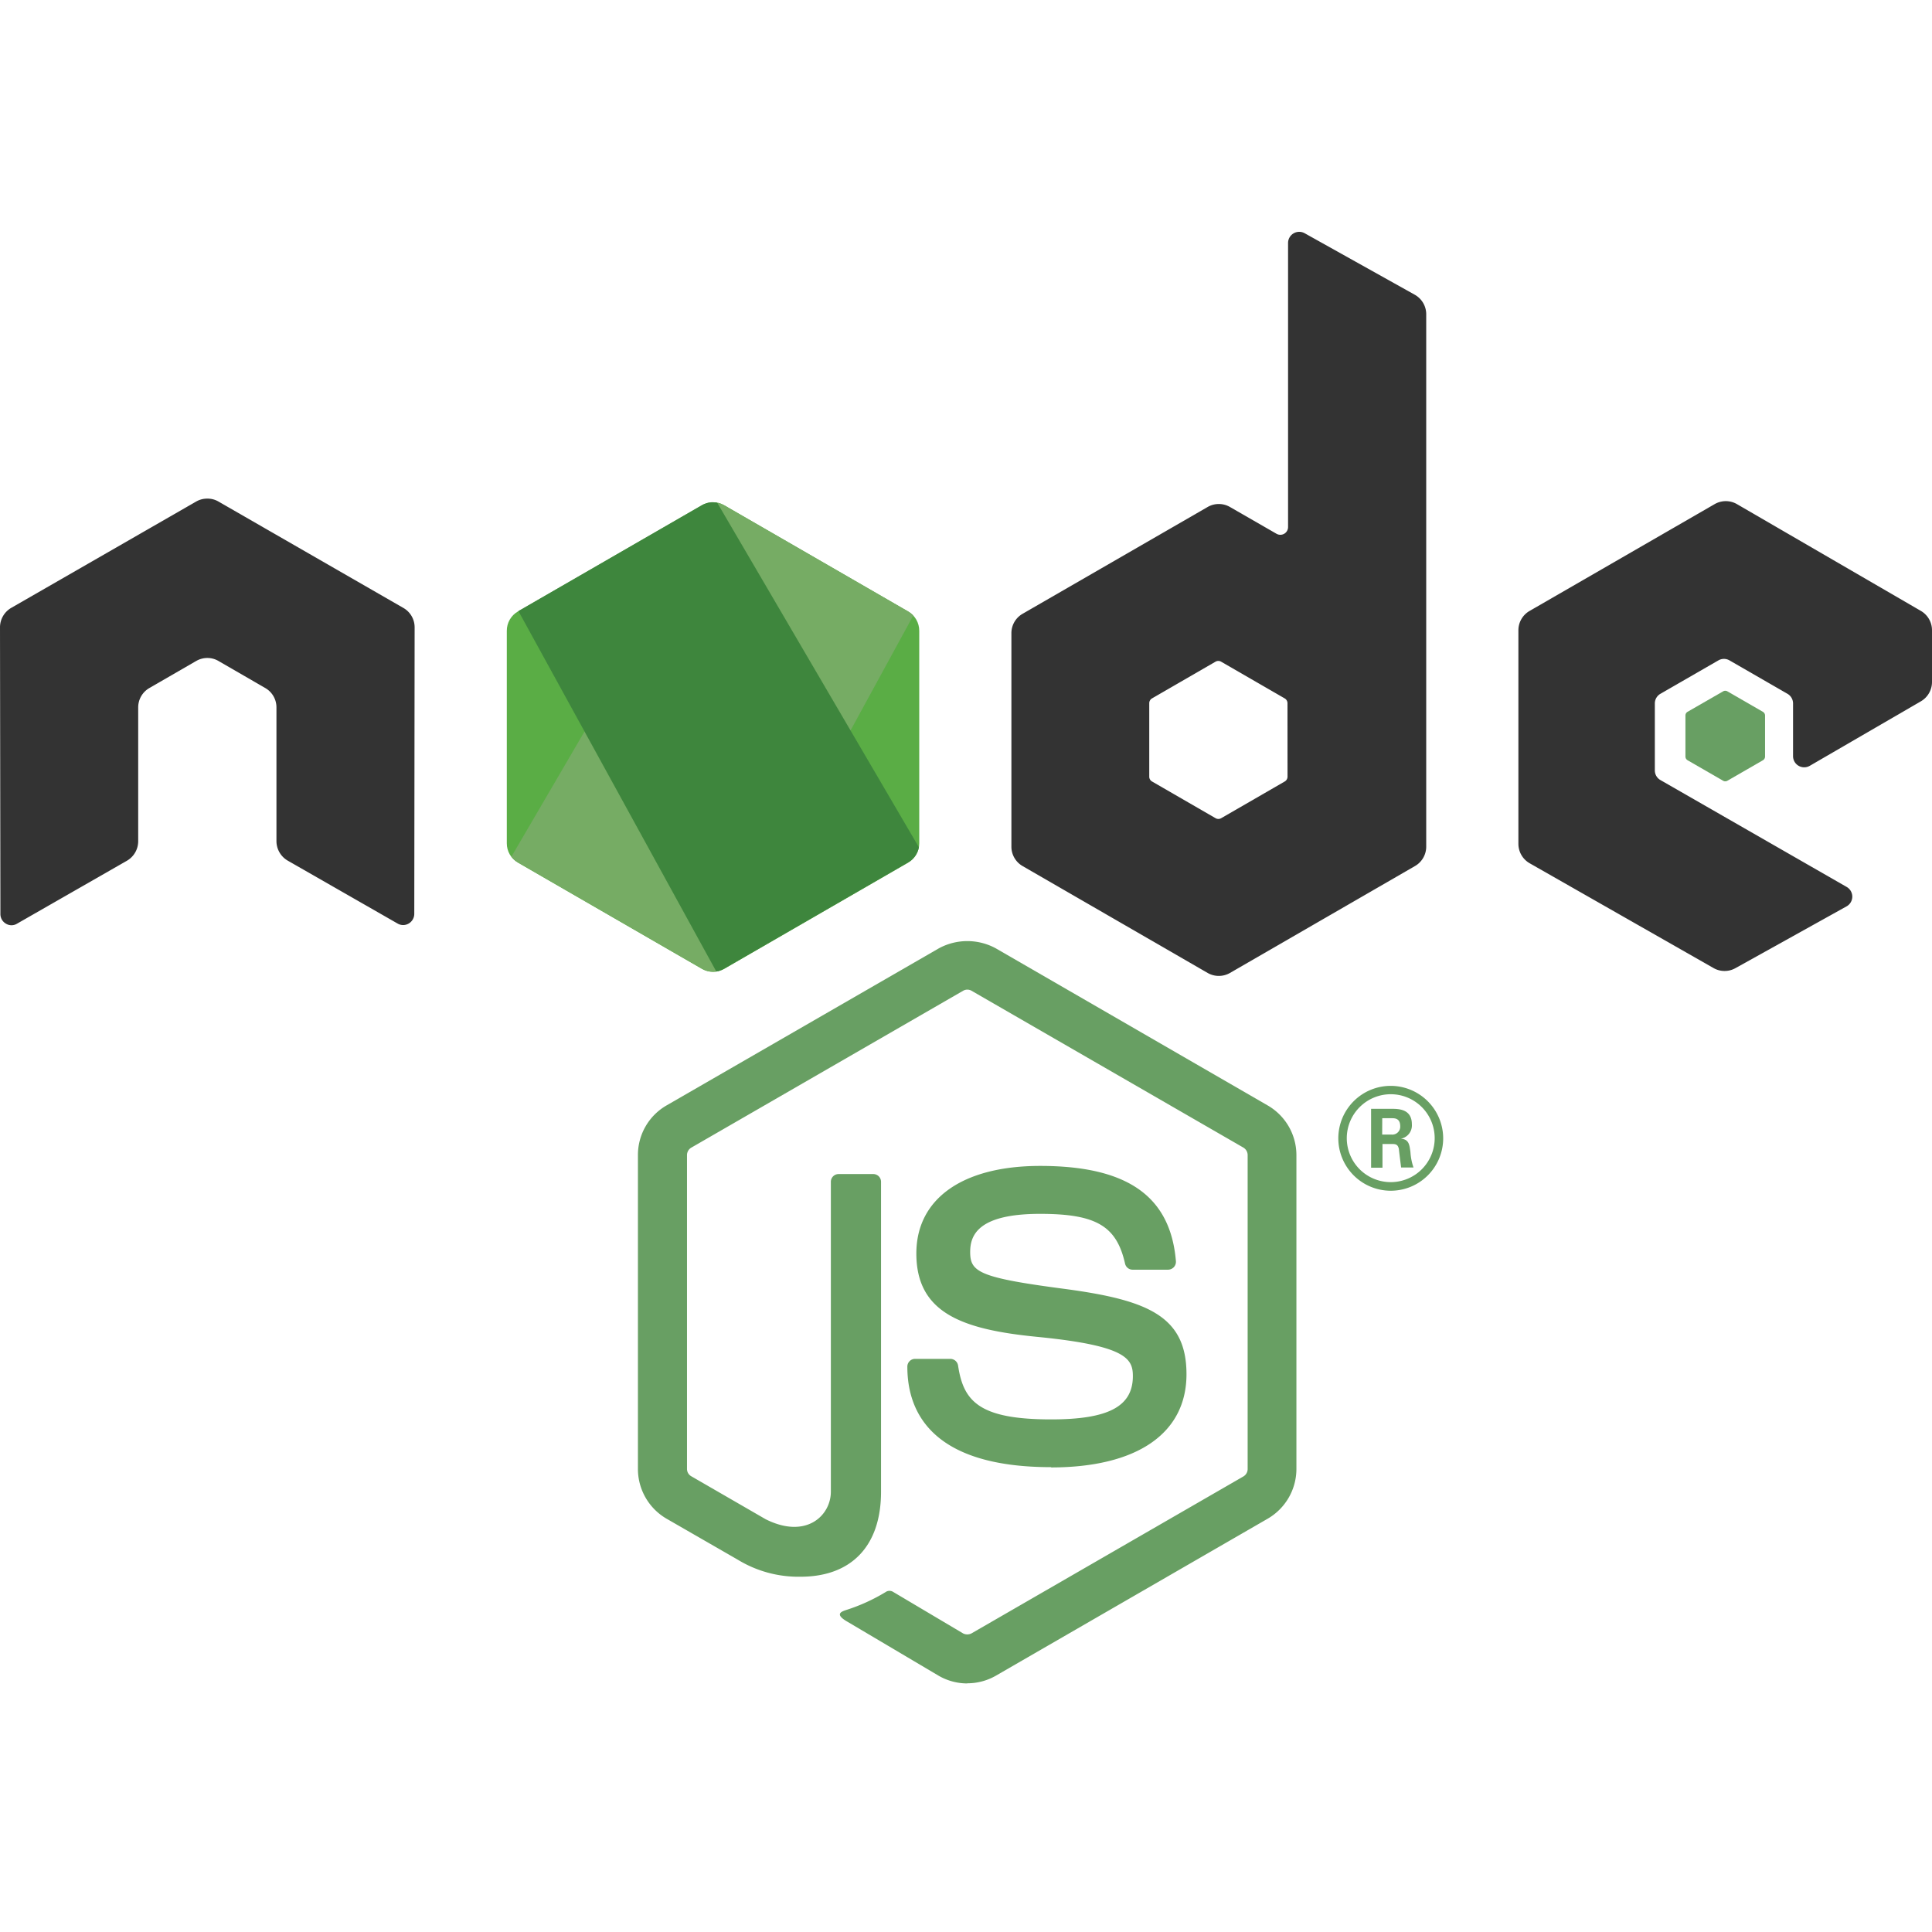 <svg xmlns="http://www.w3.org/2000/svg" xmlns:xlink="http://www.w3.org/1999/xlink" width="100" height="100" viewBox="0 0 100 100">
  <defs>
    <clipPath id="clip-path">
      <path id="Path_1206" data-name="Path 1206" d="M204.453,226.079l-9.524,5.5a1.15,1.15,0,0,0-.576,1v11a1.149,1.149,0,0,0,.576,1l9.524,5.5a1.153,1.153,0,0,0,1.151,0l9.523-5.5a1.152,1.152,0,0,0,.574-1v-11a1.149,1.149,0,0,0-.576-1l-9.521-5.5a1.158,1.158,0,0,0-1.153,0" transform="translate(-194.354 -225.925)"/>
    </clipPath>
    <linearGradient id="linear-gradient" x1="-0.847" y1="-1.034" x2="-0.838" y2="-1.034" gradientUnits="objectBoundingBox">
      <stop offset="0.3" stop-color="#3e863d"/>
      <stop offset="0.5" stop-color="#55934f"/>
      <stop offset="0.8" stop-color="#5aad45"/>
    </linearGradient>
    <clipPath id="clip-path-2">
      <path id="Path_1208" data-name="Path 1208" d="M195.4,244.383a1.152,1.152,0,0,0,.339.3l8.17,4.719,1.361.782a1.155,1.155,0,0,0,.663.15,1.176,1.176,0,0,0,.226-.041L216.2,231.9a1.139,1.139,0,0,0-.268-.212l-6.236-3.6-3.3-1.9a1.2,1.2,0,0,0-.3-.12Zm0,0" transform="translate(-195.398 -226.069)"/>
    </clipPath>
    <linearGradient id="linear-gradient-2" x1="-0.742" y1="-0.932" x2="-0.737" y2="-0.932" gradientUnits="objectBoundingBox">
      <stop offset="0.57" stop-color="#3e863d"/>
      <stop offset="0.72" stop-color="#619857"/>
      <stop offset="1" stop-color="#76ac64"/>
    </linearGradient>
    <clipPath id="clip-path-3">
      <path id="Path_1210" data-name="Path 1210" d="M206.978,225.938a1.162,1.162,0,0,0-.46.147l-9.5,5.481,10.24,18.652a1.142,1.142,0,0,0,.409-.141l9.524-5.5a1.154,1.154,0,0,0,.556-.786l-10.439-17.833a1.194,1.194,0,0,0-.233-.023c-.032,0-.063,0-.095,0" transform="translate(-197.021 -225.934)"/>
    </clipPath>
    <linearGradient id="linear-gradient-3" x1="-2.148" y1="-2.103" x2="-2.138" y2="-2.103" gradientUnits="objectBoundingBox">
      <stop offset="0.16" stop-color="#6bbf47"/>
      <stop offset="0.38" stop-color="#79b461"/>
      <stop offset="0.47" stop-color="#75ac64"/>
      <stop offset="0.7" stop-color="#659e5a"/>
      <stop offset="0.9" stop-color="#3e863d"/>
    </linearGradient>
    <clipPath id="clip-_100x100_3">
      <rect width="100" height="100"/>
    </clipPath>
  </defs>
  <g id="_100x100_3" data-name="100x100 – 3" clip-path="url(#clip-_100x100_3)">
    <g id="node" transform="translate(0 12)">
      <path id="Path_1201" data-name="Path 1201" d="M187.321,200.329a2.963,2.963,0,0,1-1.477-.395l-4.7-2.783c-.7-.393-.359-.531-.128-.611a9.487,9.487,0,0,0,2.125-.969.357.357,0,0,1,.35.025l3.611,2.143a.477.477,0,0,0,.436,0l14.079-8.127a.444.444,0,0,0,.215-.381V172.984a.452.452,0,0,0-.218-.388l-14.074-8.12a.433.433,0,0,0-.433,0l-14.071,8.12a.449.449,0,0,0-.223.384v16.247a.434.434,0,0,0,.218.377l3.855,2.227c2.093,1.047,3.373-.187,3.373-1.427V174.369a.4.4,0,0,1,.409-.405h1.783a.4.4,0,0,1,.405.405v16.042c0,2.791-1.522,4.395-4.169,4.395a6.035,6.035,0,0,1-3.246-.881L171.75,191.8a2.977,2.977,0,0,1-1.477-2.569V172.98a2.958,2.958,0,0,1,1.477-2.566l14.093-8.13a3.087,3.087,0,0,1,2.96,0l14.076,8.134a2.97,2.97,0,0,1,1.477,2.566v16.247a2.979,2.979,0,0,1-1.477,2.566l-14.076,8.13a2.96,2.96,0,0,1-1.484.395" transform="translate(-137.254 -125.195)" fill="#689f63"/>
      <path id="Path_1202" data-name="Path 1202" d="M217.294,202.9c-6.16,0-7.452-2.828-7.452-5.2a.4.4,0,0,1,.408-.405h1.818a.407.407,0,0,1,.4.345c.275,1.853,1.092,2.788,4.818,2.788,2.967,0,4.229-.67,4.229-2.244,0-.906-.359-1.579-4.969-2.03-3.855-.381-6.238-1.23-6.238-4.314,0-2.84,2.4-4.532,6.411-4.532,4.507,0,6.742,1.565,7.024,4.927a.41.41,0,0,1-.109.314.419.419,0,0,1-.3.13h-1.829a.4.4,0,0,1-.395-.317c-.441-1.949-1.5-2.573-4.4-2.573-3.239,0-3.616,1.128-3.616,1.974,0,1.026.444,1.325,4.814,1.9,4.328.574,6.382,1.385,6.382,4.426,0,3.066-2.559,4.825-7.02,4.825m17.149-17.23h.472a.41.41,0,0,0,.462-.43c0-.416-.285-.416-.444-.416h-.486Zm-.574-1.332h1.047c.359,0,1.064,0,1.064.8a.7.7,0,0,1-.574.747c.419.028.448.3.5.691a2.971,2.971,0,0,0,.159.8H235.4c-.018-.141-.116-.916-.116-.959-.042-.173-.1-.257-.317-.257h-.532V187.4h-.589Zm-1.258,1.515a2.275,2.275,0,1,0,2.266-2.27,2.278,2.278,0,0,0-2.266,2.27m4.99.011a2.714,2.714,0,1,1-2.714-2.714,2.722,2.722,0,0,1,2.714,2.714" transform="translate(-162.878 -138.96)" fill="#689f63"/>
      <path id="Path_1203" data-name="Path 1203" d="M21.461,20.469a1.156,1.156,0,0,0-.578-1l-9.575-5.509a1.118,1.118,0,0,0-.526-.151h-.1a1.138,1.138,0,0,0-.529.151L.579,19.465A1.165,1.165,0,0,0,0,20.471L.021,35.309a.57.57,0,0,0,.287.5.547.547,0,0,0,.574,0l5.692-3.26a1.167,1.167,0,0,0,.579-1V24.613a1.153,1.153,0,0,1,.578-1l2.423-1.4a1.15,1.15,0,0,1,.579-.156,1.129,1.129,0,0,1,.575.155l2.422,1.4a1.154,1.154,0,0,1,.579,1v6.932a1.171,1.171,0,0,0,.58,1l5.688,3.257a.565.565,0,0,0,.579,0,.581.581,0,0,0,.287-.5ZM66.642,28.2a.287.287,0,0,1-.145.25l-3.289,1.9a.29.29,0,0,1-.289,0l-3.289-1.9a.286.286,0,0,1-.145-.25V24.4a.291.291,0,0,1,.142-.251l3.287-1.9a.292.292,0,0,1,.292,0l3.289,1.9a.288.288,0,0,1,.145.251ZM67.53.073a.578.578,0,0,0-.86.506V15.273a.4.4,0,0,1-.607.35l-2.4-1.381a1.155,1.155,0,0,0-1.156,0l-9.578,5.528a1.154,1.154,0,0,0-.579,1V31.827a1.158,1.158,0,0,0,.579,1l9.578,5.532a1.161,1.161,0,0,0,1.157,0l9.578-5.534a1.159,1.159,0,0,0,.579-1V4.264a1.159,1.159,0,0,0-.595-1.01ZM99.425,24.3a1.157,1.157,0,0,0,.575-1v-2.68a1.157,1.157,0,0,0-.576-1l-9.517-5.525a1.156,1.156,0,0,0-1.16,0l-9.576,5.527a1.154,1.154,0,0,0-.579,1V31.676a1.16,1.16,0,0,0,.583,1.006l9.515,5.423a1.153,1.153,0,0,0,1.135.007l5.755-3.2a.577.577,0,0,0,0-1.006l-9.634-5.529a.574.574,0,0,1-.292-.5V24.411a.574.574,0,0,1,.289-.5l3-1.729a.572.572,0,0,1,.576,0l3,1.729a.576.576,0,0,1,.289.5v2.726a.577.577,0,0,0,.868.5Zm0,0" transform="translate(0 0)" fill="#333" fill-rule="evenodd"/>
      <path id="Path_1204" data-name="Path 1204" d="M387.863,105.1a.219.219,0,0,1,.222,0l1.838,1.06a.222.222,0,0,1,.111.192v2.123a.222.222,0,0,1-.111.192l-1.838,1.06a.219.219,0,0,1-.222,0l-1.837-1.06a.221.221,0,0,1-.113-.192V106.35a.219.219,0,0,1,.111-.192Zm0,0" transform="translate(-298.675 -81.316)" fill="#689f63" fill-rule="evenodd"/>
      <g id="Group_620" data-name="Group 620" transform="translate(26.233 13.995)" clip-path="url(#clip-path)">
        <path id="Path_1205" data-name="Path 1205" d="M192.374,201.757,165.538,188.6l-13.76,28.07,26.835,13.155Zm0,0" transform="translate(-161.403 -197.04)" fill="url(#linear-gradient)"/>
      </g>
      <g id="Group_621" data-name="Group 621" transform="translate(26.469 14.028)" clip-path="url(#clip-path-2)">
        <path id="Path_1207" data-name="Path 1207" d="M144.07,200.616l18.949,25.647,25.06-18.515L169.129,182.1Zm0,0" transform="translate(-155.673 -192.04)" fill="url(#linear-gradient-2)"/>
      </g>
      <g id="Group_622" data-name="Group 622" transform="translate(26.836 13.997)" clip-path="url(#clip-path-3)">
        <path id="Path_1209" data-name="Path 1209" d="M197.02,225.934v24.285h20.725V225.934Zm0,0" transform="translate(-197.02 -225.934)" fill="url(#linear-gradient-3)"/>
      </g>
    </g>
  </g>
</svg>
